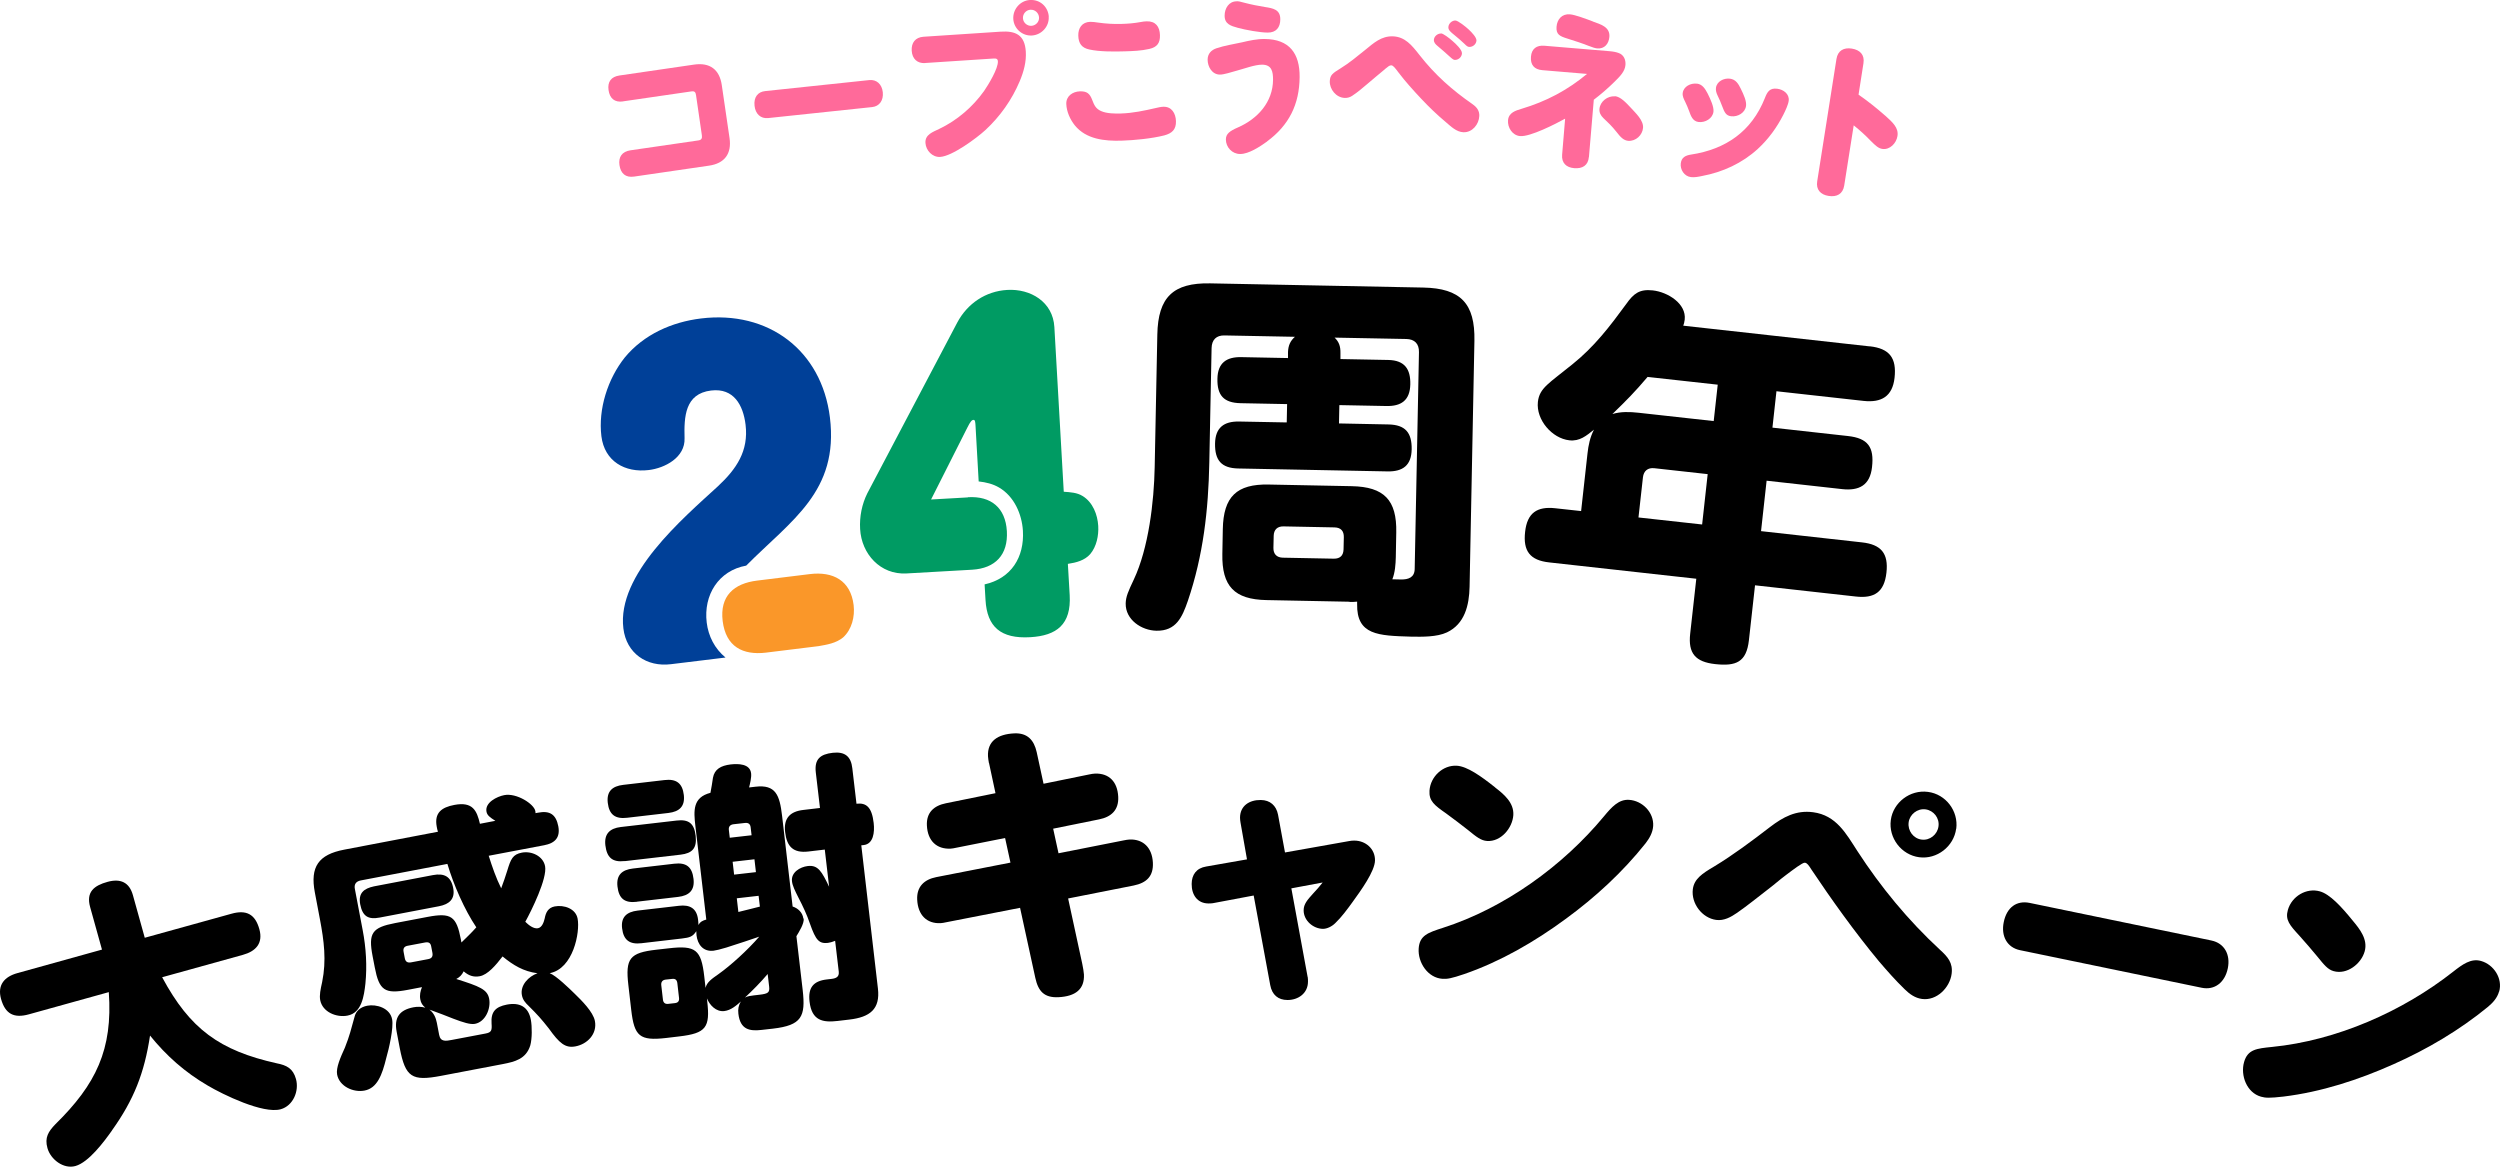 <svg width="300" height="140" viewBox="0 0 300 140" fill="none" xmlns="http://www.w3.org/2000/svg">
<path d="M74.775 12.17C73.745 12.32 73.165 11.8 73.025 10.81C72.885 9.82 73.335 9.21 74.325 9.06L83.305 7.75C85.185 7.48 86.345 8.34 86.615 10.22L87.545 16.57C87.815 18.45 86.955 19.61 85.075 19.88L76.095 21.19C75.065 21.34 74.485 20.82 74.335 19.81C74.195 18.84 74.645 18.19 75.635 18.04L83.805 16.85C84.185 16.8 84.275 16.58 84.225 16.24L83.525 11.43C83.475 11.05 83.345 10.91 82.955 10.97L74.785 12.16L74.775 12.17Z" fill="#FF6A9A"/>
<path d="M104.315 9.61C105.195 9.52 105.835 10.11 105.935 11.07C106.035 12.04 105.535 12.76 104.655 12.85L92.165 14.17C91.285 14.26 90.645 13.67 90.545 12.69C90.435 11.68 90.925 11.02 91.825 10.93L104.315 9.61Z" fill="#FF6A9A"/>
<path d="M111.025 7.57C110.065 7.63 109.465 7.05 109.405 6.09C109.345 5.13 109.845 4.48 110.815 4.41L120.075 3.8C121.875 3.68 122.965 4.19 123.095 6.17C123.175 7.39 122.855 8.59 122.365 9.75C121.425 11.98 120.015 13.97 118.245 15.61C117.165 16.6 114.265 18.74 112.825 18.83C111.885 18.89 111.115 18.06 111.055 17.16C110.985 16.14 111.955 15.84 112.705 15.47C114.845 14.45 116.725 12.84 118.095 10.91C118.585 10.2 119.805 8.21 119.745 7.35C119.725 7.05 119.525 7 119.265 7.02L111.025 7.56V7.57ZM125.845 2C125.925 3.16 125.005 4.18 123.845 4.26C122.685 4.34 121.665 3.44 121.595 2.28C121.525 1.12 122.415 0.08 123.575 -6.03497e-07C124.835 -0.08 125.775 0.84 125.855 2H125.845ZM122.755 2.2C122.785 2.72 123.255 3.13 123.775 3.1C124.315 3.06 124.725 2.6 124.685 2.08C124.645 1.54 124.185 1.13 123.645 1.17C123.125 1.2 122.715 1.67 122.755 2.21V2.2Z" fill="#FF6A9A"/>
<path d="M129.585 10.96C130.425 10.94 130.775 11.21 131.075 12.02C131.295 12.59 131.485 13.05 132.135 13.33C132.805 13.63 133.765 13.64 134.485 13.62C135.925 13.58 137.315 13.28 138.705 12.96C139.005 12.89 139.305 12.82 139.605 12.81C140.605 12.78 141.085 13.61 141.115 14.53C141.145 15.55 140.635 16 139.705 16.25C138.195 16.63 136.145 16.83 134.585 16.88C132.565 16.94 130.335 16.72 128.975 15.04C128.415 14.34 127.985 13.39 127.955 12.47C127.925 11.53 128.715 10.99 129.595 10.96H129.585ZM130.825 2.62C131.145 2.62 131.445 2.66 131.765 2.71C132.685 2.84 133.635 2.9 134.575 2.87C135.355 2.85 136.095 2.79 136.905 2.64C137.125 2.59 137.365 2.57 137.605 2.56C138.665 2.53 139.165 3.19 139.195 4.21C139.225 5.15 138.855 5.66 137.925 5.87C136.935 6.1 135.955 6.13 134.975 6.16C133.715 6.2 131.935 6.21 130.725 5.94C129.815 5.75 129.425 5.22 129.395 4.3C129.365 3.36 129.845 2.65 130.825 2.62Z" fill="#FF6A9A"/>
<path d="M152.065 16.97C151.215 17.58 149.855 18.49 148.815 18.48C147.855 18.48 147.105 17.67 147.105 16.73C147.105 16.05 147.595 15.71 148.535 15.3C150.925 14.26 152.745 12.25 152.765 9.57C152.765 8.59 152.615 7.77 151.455 7.76C150.575 7.76 149.315 8.24 148.445 8.47C147.745 8.66 146.865 8.96 146.385 8.95C145.445 8.95 144.915 8 144.915 7.16C144.915 6.46 145.345 6 145.985 5.79C146.965 5.46 148.005 5.31 149.035 5.08C149.935 4.87 150.815 4.67 151.755 4.68C154.715 4.7 155.985 6.4 155.955 9.26C155.925 12.52 154.685 15.03 152.045 16.97H152.065ZM148.405 0.15C148.645 0.15 148.825 0.19 149.365 0.34C150.165 0.55 150.985 0.71 151.785 0.84C152.745 0.99 153.645 1.13 153.635 2.32C153.635 3.3 153.125 3.92 152.125 3.91C151.205 3.91 149.465 3.59 148.545 3.34C147.705 3.11 146.945 2.89 146.955 1.87C146.955 1.01 147.465 0.15 148.405 0.16V0.15Z" fill="#FF6A9A"/>
<path d="M166.195 8.3C165.515 8.85 164.825 9.45 164.145 10.02C163.545 10.52 162.925 11.07 162.245 11.51C161.975 11.68 161.675 11.77 161.355 11.75C160.335 11.71 159.535 10.71 159.575 9.74C159.605 9 159.915 8.79 160.855 8.21C161.925 7.55 162.855 6.77 163.825 5.99C164.835 5.17 165.755 4.31 167.155 4.36C168.595 4.42 169.395 5.39 170.345 6.61C172.225 9.01 174.245 10.79 176.715 12.51C177.225 12.87 177.545 13.3 177.515 13.92C177.475 14.92 176.675 15.91 175.615 15.87C174.775 15.84 174.105 15.17 173.505 14.66C172.475 13.8 171.495 12.86 170.575 11.88C169.615 10.86 168.635 9.78 167.805 8.68C167.385 8.12 167.175 7.85 166.955 7.84C166.735 7.84 166.615 7.95 166.195 8.29V8.3ZM172.935 4.01C173.155 4.01 173.875 4.53 174.315 4.93C174.685 5.24 175.455 5.98 175.435 6.4C175.415 6.84 175.025 7.2 174.585 7.19C174.445 7.19 174.305 7.1 173.985 6.81C173.485 6.37 172.995 5.91 172.475 5.49C172.265 5.32 172.055 5.09 172.065 4.79C172.085 4.37 172.495 4.01 172.935 4.02V4.01ZM174.645 2.46C174.965 2.47 175.895 3.21 176.245 3.54C176.655 3.92 177.185 4.5 177.175 4.86C177.155 5.28 176.765 5.64 176.325 5.63C176.145 5.63 176.005 5.54 175.725 5.25C175.335 4.87 174.975 4.58 174.545 4.22C174.075 3.84 173.785 3.61 173.805 3.25C173.825 2.83 174.235 2.45 174.655 2.46H174.645Z" fill="#FF6A9A"/>
<path d="M190.665 18.84C190.575 19.86 189.885 20.26 188.905 20.18C187.945 20.1 187.375 19.55 187.455 18.57L187.815 14.24C186.675 14.87 183.615 16.44 182.405 16.33C181.485 16.25 180.885 15.3 180.965 14.42C181.045 13.52 181.865 13.27 182.605 13.05C185.545 12.17 188.065 10.84 190.445 8.87L185.085 8.42C184.105 8.34 183.635 7.78 183.715 6.8C183.795 5.84 184.395 5.41 185.335 5.49L193.105 6.14C193.605 6.18 193.935 6.25 194.235 6.36C194.855 6.57 195.105 7.18 195.055 7.79C194.995 8.55 194.445 9.12 193.765 9.79C192.975 10.57 192.135 11.3 191.255 11.97L190.675 18.82L190.665 18.84ZM191.135 2.58C192.055 2.92 193.225 3.22 193.125 4.43C193.055 5.25 192.545 5.89 191.665 5.81C191.445 5.79 191.155 5.71 190.625 5.5C189.795 5.17 189.005 4.92 188.055 4.62C187.155 4.34 186.715 4.12 186.785 3.21C186.855 2.33 187.415 1.64 188.395 1.72C189.015 1.77 190.395 2.29 191.135 2.57V2.58ZM193.785 11.54C194.465 11.6 195.125 12.32 195.715 12.95C196.285 13.58 197.235 14.44 197.165 15.34C197.095 16.22 196.285 16.97 195.385 16.9C194.845 16.85 194.475 16.48 193.955 15.8C193.445 15.16 192.945 14.67 192.405 14.17C192.085 13.86 191.895 13.5 191.935 13.07C192.015 12.17 192.915 11.49 193.785 11.56V11.54Z" fill="#FF6A9A"/>
<path d="M214.645 12.09C214.595 12.53 214.255 13.27 213.995 13.78C213.225 15.3 212.205 16.7 210.945 17.86C209.075 19.58 206.725 20.66 204.245 21.12C203.815 21.21 203.335 21.31 202.895 21.25C202.105 21.15 201.595 20.34 201.695 19.59C201.785 18.88 202.275 18.65 202.915 18.55C207.085 17.92 210.195 15.77 211.785 11.77C212.075 11.02 212.365 10.53 213.275 10.65C214.015 10.74 214.745 11.28 214.645 12.09ZM203.615 10.03C204.285 10.11 204.605 10.64 204.905 11.2C205.275 11.93 205.685 12.85 205.615 13.41C205.515 14.22 204.625 14.74 203.825 14.64C203.125 14.55 202.905 13.92 202.695 13.33C202.565 12.95 202.385 12.57 202.215 12.2C202.055 11.88 201.875 11.53 201.925 11.16C202.025 10.37 202.885 9.95 203.615 10.04V10.03ZM207.595 9.44C208.285 9.53 208.605 10.05 208.895 10.65C209.265 11.4 209.595 12.15 209.525 12.7C209.425 13.53 208.535 14.05 207.735 13.95C207.135 13.88 206.945 13.51 206.655 12.73C206.485 12.29 206.335 11.9 206.105 11.45C205.965 11.15 205.875 10.86 205.915 10.54C206.015 9.77 206.855 9.35 207.585 9.44H207.595Z" fill="#FF6A9A"/>
<path d="M226.185 13.84C227.125 14.68 227.855 15.34 227.695 16.33C227.565 17.18 226.785 18.01 225.875 17.87C225.415 17.8 225.085 17.5 224.485 16.9C223.845 16.23 223.165 15.62 222.445 15.04L221.305 22.27C221.145 23.28 220.415 23.67 219.425 23.51C218.455 23.36 217.905 22.74 218.065 21.76L220.375 7.08C220.535 6.07 221.245 5.68 222.215 5.83C223.205 5.99 223.775 6.58 223.615 7.59L223.025 11.36C224.125 12.12 225.165 12.95 226.175 13.84H226.185Z" fill="#FF6A9A"/>
<path d="M74.804 75.402C75.165 78.412 77.606 80.064 80.516 79.703L87.061 78.904C85.769 77.843 85.003 76.343 84.806 74.713C84.401 71.408 86.218 68.475 89.545 67.873C94.984 62.401 100.674 58.987 99.591 50.101C98.595 42.025 92.193 37.231 84.117 38.216C80.637 38.643 77.277 40.12 74.99 42.878C72.922 45.461 71.773 49.094 72.167 52.344C72.539 55.354 74.99 56.755 77.857 56.404C79.772 56.175 82.235 54.905 82.147 52.585C82.081 50.024 82.18 47.245 85.332 46.862C88.057 46.533 89.184 48.624 89.468 50.965C89.851 54.117 88.374 56.284 86.152 58.352C81.884 62.27 74.016 68.946 74.804 75.402Z" fill="#004098"/>
<path d="M86.722 74.538C87.105 77.591 89.118 78.653 91.942 78.313H91.931L98.234 77.536C99.241 77.361 100.324 77.186 101.167 76.497C102.218 75.545 102.601 74.001 102.436 72.612C102.075 69.646 99.952 68.552 97.183 68.891L90.88 69.668C88.057 70.007 86.35 71.528 86.722 74.538Z" fill="#FA9729"/>
<path d="M116.15 59.666C118.94 59.501 120.659 60.946 120.823 63.737C120.987 66.571 119.444 68.201 116.653 68.366L108.774 68.814C105.644 68.989 103.379 66.472 103.215 63.485C103.127 61.996 103.434 60.486 104.079 59.195L114.869 38.709C116.084 36.422 118.273 34.944 120.866 34.791C123.657 34.627 126.349 36.214 126.524 39.245L127.651 59.009C128.428 59.064 129.249 59.108 129.895 59.512C131.142 60.257 131.711 61.767 131.788 63.113C131.854 64.262 131.591 65.586 130.825 66.494C130.147 67.26 129.151 67.512 128.144 67.665L128.363 71.419C128.56 74.932 126.809 76.278 123.635 76.464C120.079 76.672 118.448 75.216 118.262 71.999L118.152 70.127C121.348 69.416 122.935 66.866 122.749 63.693C122.628 61.679 121.687 59.556 119.893 58.506C119.148 58.068 118.317 57.871 117.441 57.772L117.058 50.998C117.036 50.714 117.025 50.375 116.828 50.386C116.631 50.386 116.456 50.55 116.062 51.349L111.729 59.939L116.15 59.688V59.666Z" fill="#009B63"/>
<path d="M161.937 72.207L151.968 72.01C148.126 71.933 146.605 70.346 146.682 66.462L146.737 63.485C146.813 59.6 148.4 58.068 152.241 58.144L162.211 58.341C166.096 58.418 167.628 60.005 167.551 63.89L167.496 66.866C167.474 67.731 167.409 68.694 167.081 69.515L168.087 69.537C169.007 69.558 169.74 69.296 169.762 68.289L170.276 42.266C170.298 41.259 169.762 40.7 168.755 40.679L160.153 40.514C160.69 41.029 160.865 41.576 160.854 42.353V43.086L166.599 43.196C168.569 43.239 169.28 44.301 169.236 46.129C169.193 48.055 168.131 48.766 166.347 48.722L160.722 48.613L160.679 50.812L166.621 50.933C168.634 50.977 169.433 51.907 169.401 53.92C169.368 55.846 168.339 56.601 166.511 56.569L148.586 56.218C146.572 56.175 145.774 55.244 145.806 53.231C145.839 51.316 146.868 50.55 148.695 50.583L154.408 50.692L154.452 48.492L148.871 48.383C146.857 48.339 146.047 47.453 146.091 45.45C146.124 43.535 147.196 42.813 148.98 42.856L154.561 42.966V42.233C154.594 41.456 154.835 40.908 155.393 40.416L146.934 40.252C145.971 40.23 145.412 40.766 145.391 41.773L145.117 55.496C145.008 61.209 144.395 66.647 142.545 72.097C141.867 74.056 141.144 75.731 138.77 75.687C136.986 75.654 135.049 74.374 135.082 72.415C135.104 71.594 135.388 70.959 136.056 69.547C137.829 65.783 138.485 60.213 138.562 56.054L138.879 40.142C138.967 35.656 140.783 33.916 145.226 34.003L170.79 34.507C175.277 34.594 177.017 36.411 176.93 40.898L176.35 70.401C176.306 72.644 175.759 74.877 173.636 75.884C172.432 76.453 170.648 76.42 169.324 76.398C165.395 76.278 162.78 76.223 162.856 72.469V72.196C162.583 72.24 162.265 72.229 161.948 72.229L161.937 72.207ZM154.014 63.167C153.281 63.157 152.865 63.562 152.843 64.284L152.81 65.75C152.799 66.483 153.204 66.899 153.926 66.921L160.055 67.041C160.832 67.052 161.204 66.647 161.226 65.925L161.259 64.459C161.27 63.726 160.919 63.31 160.142 63.288L154.014 63.167Z" fill="black"/>
<path d="M224.359 41.554C226.766 41.817 227.609 42.977 227.346 45.341C227.095 47.573 225.77 48.339 223.636 48.109L213.174 46.949L212.693 51.316L221.743 52.322C224.151 52.585 224.917 53.647 224.643 56.054C224.402 58.243 223.078 58.921 221.043 58.692L211.993 57.685L211.325 63.737L223.418 65.083C225.738 65.334 226.635 66.407 226.372 68.727C226.11 71.047 224.928 71.835 222.695 71.583L210.603 70.237L209.87 76.825C209.574 79.462 208.326 79.966 205.82 79.692C203.457 79.43 202.559 78.412 202.822 76.048L203.555 69.449L185.914 67.49C183.594 67.239 182.752 66.122 183.014 63.813C183.266 61.537 184.459 60.749 186.637 60.99L189.734 61.329L190.5 54.413C190.609 53.417 190.806 52.465 191.277 51.556C190.368 52.29 189.558 52.979 188.322 52.837C186.232 52.607 184.317 50.364 184.546 48.23C184.732 46.544 185.903 45.986 188.683 43.721C191.309 41.62 193.192 39.157 195.151 36.476C196.026 35.24 196.726 34.671 198.324 34.846C200.141 35.043 202.384 36.444 202.165 38.359C202.132 38.632 202.056 38.95 201.99 39.081L224.359 41.565V41.554ZM193.487 49.685C194.483 49.379 195.545 49.411 196.639 49.532L205.645 50.528L206.127 46.161L197.711 45.231C196.179 47.037 195.194 48.033 193.487 49.685ZM204.934 56.897L198.521 56.186C197.744 56.098 197.241 56.503 197.153 57.28L196.617 62.095L204.256 62.938L204.923 56.886L204.934 56.897Z" fill="black"/>
<path d="M13.434 135.662C12.481 137.015 10.639 139.478 9.053 139.922C7.623 140.321 6.07 139.134 5.693 137.769C5.338 136.505 5.804 135.784 6.647 134.907C11.516 130.126 13.545 125.955 13.057 119.055L3.474 121.717C1.689 122.217 0.635 121.695 0.125 119.876C-0.341 118.19 0.535 117.202 2.099 116.77L12.237 113.952L10.817 108.849C10.307 107.03 11.294 106.264 12.913 105.821C14.444 105.399 15.52 105.865 15.952 107.429L17.372 112.532L27.776 109.648C29.561 109.149 30.626 109.692 31.125 111.511C31.591 113.198 30.704 114.152 29.14 114.584L19.457 117.269C22.796 123.481 26.345 126.066 33.21 127.597C34.397 127.83 35.162 128.207 35.517 129.483C35.916 130.914 35.184 132.689 33.687 133.11C31.58 133.698 26.766 131.357 24.914 130.259C22.197 128.673 19.967 126.698 18.004 124.269C17.328 128.762 16.052 131.99 13.434 135.651V135.662Z" fill="black"/>
<path d="M58.7 119.854C58.922 121.007 58.267 122.616 57.003 122.86C56.437 122.971 55.561 122.682 54.419 122.25C53.598 121.928 52.599 121.529 51.535 121.152C52.056 121.562 52.3 122.106 52.422 122.738L52.699 124.191C52.866 125.056 53.531 124.923 54.219 124.79L58.256 124.025C58.988 123.892 59.044 123.637 58.988 122.827C58.888 121.407 59.465 120.819 60.818 120.553C62.338 120.264 63.402 120.786 63.702 122.372C63.857 123.204 63.857 124.646 63.635 125.445C63.125 127.087 61.783 127.408 60.352 127.686L52.899 129.106C49.45 129.76 48.651 129.294 47.974 125.789L47.597 123.803C47.276 122.117 47.93 121.196 49.616 120.874C50.082 120.786 50.559 120.797 51.036 120.919C50.703 120.641 50.514 120.364 50.437 119.931C50.337 119.399 50.448 118.933 50.636 118.456L48.95 118.778C46.167 119.31 45.501 118.855 44.969 116.071L44.714 114.751C44.181 111.966 44.636 111.301 47.42 110.768L51.324 110.025C54.141 109.493 54.773 109.947 55.306 112.732L55.372 113.098C56.005 112.466 56.537 111.989 57.158 111.279C55.727 109.149 54.43 106.165 53.687 103.669L43.283 105.654C42.717 105.765 42.473 106.12 42.584 106.675L43.527 111.645C43.926 113.73 44.059 115.904 43.849 118.034C43.682 119.51 43.416 121.551 41.697 121.873C40.377 122.128 38.702 121.451 38.425 120.02C38.314 119.421 38.458 118.744 38.658 117.846C39.19 115.239 38.88 112.898 38.392 110.313L37.782 107.096C37.194 104.012 38.225 102.548 41.297 101.96L52.555 99.808C52.489 99.619 52.444 99.42 52.411 99.22C52.089 97.534 52.999 96.879 54.518 96.591C56.737 96.169 57.225 97.279 57.591 98.854L59.443 98.499C58.777 98.078 58.456 97.833 58.378 97.401C58.167 96.302 59.642 95.582 60.508 95.415C61.994 95.127 64.079 96.48 64.234 97.312C64.257 97.412 64.268 97.478 64.257 97.578L64.556 97.523C65.976 97.246 66.719 97.722 66.996 99.153C67.251 100.507 66.597 101.184 65.299 101.428L58.644 102.692C59.066 104.023 59.52 105.344 60.142 106.597C60.419 105.887 60.652 105.155 60.874 104.467C61.295 103.081 61.528 102.526 62.626 102.315C63.791 102.093 65.177 102.726 65.41 103.946C65.687 105.399 63.78 109.271 63.036 110.613C63.413 110.99 64.024 111.489 64.556 111.389C65.055 111.29 65.266 110.635 65.366 110.202C65.499 109.493 65.776 108.927 66.564 108.771C67.662 108.561 69.081 109.015 69.314 110.236C69.625 111.889 68.782 116.248 65.965 116.781C66.741 117.08 68.338 118.633 68.981 119.266C69.78 120.042 71.177 121.418 71.388 122.516C71.688 124.069 70.479 125.301 69.048 125.567C67.828 125.8 67.118 125.178 65.865 123.426C64.922 122.228 64.523 121.795 63.458 120.73C63.036 120.331 62.726 119.976 62.626 119.41C62.404 118.223 63.436 117.158 64.501 116.792C62.815 116.57 61.606 115.838 60.308 114.773C59.509 115.816 58.533 116.969 57.568 117.147C56.803 117.291 56.215 117.058 55.639 116.559C55.417 117.014 55.151 117.269 54.751 117.48C57.524 118.356 58.489 118.722 58.7 119.854ZM47.054 122.316C47.254 123.337 46.666 125.888 46.355 126.942C45.856 128.995 45.268 130.581 43.738 130.869C42.418 131.125 40.732 130.381 40.455 128.95C40.299 128.151 40.854 126.887 41.386 125.722C41.963 124.269 42.129 123.514 42.54 122.039C42.706 121.285 43.305 120.83 44.07 120.686C45.168 120.475 46.799 120.952 47.054 122.316ZM51.956 105.011C53.309 104.756 54.119 105.177 54.385 106.575C54.64 107.895 53.897 108.516 52.677 108.749L45.59 110.103C44.17 110.38 43.505 109.947 43.227 108.527C42.972 107.174 43.649 106.63 44.869 106.364L51.956 105.011ZM48.939 113.486C48.507 113.564 48.352 113.808 48.429 114.207L48.573 114.973C48.651 115.405 48.895 115.561 49.328 115.483L51.38 115.095C51.812 115.017 51.967 114.773 51.89 114.34L51.745 113.575C51.668 113.142 51.435 113.02 51.002 113.098L48.95 113.486H48.939Z" fill="black"/>
<path d="M74.972 103.325C73.464 103.502 72.821 102.892 72.643 101.428C72.488 100.052 73.187 99.398 74.496 99.242L81.195 98.466C82.67 98.288 83.313 98.832 83.479 100.307C83.646 101.783 83.08 102.393 81.672 102.559L74.972 103.336V103.325ZM75.25 98.133C73.841 98.299 73.098 97.767 72.932 96.336C72.776 94.96 73.475 94.339 74.784 94.184L79.742 93.607C81.15 93.441 81.893 93.973 82.06 95.404C82.215 96.779 81.516 97.401 80.207 97.556L75.25 98.133ZM76.414 108.217C74.972 108.383 74.263 107.851 74.096 106.375C73.941 105 74.64 104.378 75.948 104.223L80.906 103.646C82.348 103.48 83.058 104.012 83.224 105.477C83.38 106.852 82.681 107.474 81.372 107.629L76.414 108.206V108.217ZM96.445 110.236C96.512 110.835 95.879 111.833 95.569 112.343L96.323 118.811C96.689 121.995 96.201 123.037 92.752 123.437L91.376 123.592C90.001 123.747 88.825 123.592 88.604 121.64C88.537 121.107 88.626 120.619 88.914 120.175C88.326 120.686 87.716 121.229 86.907 121.329C85.931 121.44 85.165 120.619 84.833 119.809L84.866 120.142C85.232 123.293 84.733 123.991 81.516 124.369L79.941 124.557C76.758 124.923 76.115 124.358 75.749 121.207L75.405 118.223C75.028 115.006 75.56 114.329 78.777 113.963L80.252 113.797C83.468 113.42 84.145 113.952 84.511 117.169L84.666 118.545C84.822 117.846 85.454 117.435 86.208 116.903C87.65 115.882 89.68 114.052 91.11 112.399C90.423 112.643 88.526 113.275 87.151 113.708C86.463 113.919 85.897 114.052 85.631 114.085C84.389 114.229 83.712 113.353 83.579 112.221C83.557 112.055 83.579 111.911 83.557 111.744C83.124 112.41 82.758 112.51 81.827 112.621L76.969 113.187C75.56 113.353 74.817 112.821 74.651 111.389C74.496 110.047 75.205 109.426 76.514 109.271L81.472 108.694C82.781 108.538 83.612 108.993 83.768 110.358C83.79 110.591 83.812 110.757 83.812 111.001C84.034 110.602 84.322 110.469 84.755 110.347L83.446 99.12C83.235 97.279 83.113 95.692 85.254 95.138C85.365 94.65 85.476 93.818 85.553 93.341C85.742 92.298 86.507 91.876 87.672 91.732C88.581 91.632 90.001 91.632 90.134 92.808C90.19 93.307 90.001 94.051 89.89 94.494L90.656 94.406C93.096 94.117 93.561 95.426 93.85 97.9L95.114 108.783C95.746 108.982 96.312 109.493 96.401 110.225L96.445 110.236ZM79.853 117.557C79.487 117.602 79.309 117.857 79.353 118.223L79.553 119.965C79.597 120.331 79.819 120.508 80.185 120.464L80.984 120.375C81.383 120.331 81.527 120.109 81.483 119.743L81.283 118.001C81.239 117.602 81.05 117.413 80.64 117.469L79.841 117.557H79.853ZM90.19 100.23L90.079 99.287C90.034 98.887 89.813 98.71 89.402 98.754L88.027 98.909C87.628 98.954 87.417 99.187 87.461 99.586L87.572 100.529L90.19 100.23ZM87.916 103.413L88.093 104.955L90.711 104.656L90.534 103.114L87.916 103.413ZM91.188 108.805L91.033 107.496L88.415 107.795L88.604 109.437C89.458 109.237 90.323 109.004 91.177 108.794L91.188 108.805ZM90.489 119.443L91.155 119.366C92.197 119.244 92.375 119.088 92.297 118.389L92.12 116.881C91.254 117.901 90.345 118.822 89.391 119.709C89.713 119.532 90.079 119.499 90.478 119.443H90.489ZM99.429 113.142C98.286 113.275 97.909 112.876 97.188 110.824C96.822 109.748 96.334 108.716 95.802 107.695C95.403 106.897 95.092 106.287 95.037 105.743C94.915 104.7 95.99 104.035 96.933 103.924C98.175 103.779 98.608 104.578 99.495 106.409L98.974 101.949L97 102.182C95.192 102.393 94.415 101.594 94.216 99.852C94.016 98.177 94.815 97.368 96.423 97.19L98.397 96.957L97.898 92.708C97.71 91.1 98.419 90.512 99.928 90.334C101.403 90.168 102.124 90.789 102.279 92.198L102.778 96.447C103.921 96.314 104.619 96.813 104.841 98.754C104.974 99.897 104.797 101.272 103.654 101.405L103.355 101.439L105.351 118.622C105.64 121.096 104.398 122.061 101.913 122.35L100.505 122.516C98.763 122.716 97.41 122.505 97.144 120.186C96.955 118.545 97.576 117.724 99.207 117.535L99.772 117.469C100.338 117.402 100.726 117.225 100.649 116.581L100.216 112.898C99.961 112.998 99.695 113.098 99.395 113.131L99.429 113.142Z" fill="black"/>
<path d="M118.67 91.566C118.626 91.288 118.57 91 118.559 90.756C118.471 88.948 119.713 88.105 121.698 88.005C123.295 87.927 124.083 88.814 124.404 90.257L125.225 94.051L130.715 92.93C130.959 92.886 131.203 92.83 131.425 92.83C133.089 92.786 134.098 93.806 134.187 95.615C134.265 97.212 133.344 98.033 131.902 98.322L126.379 99.442L127.022 102.393L134.875 100.84C135.119 100.795 135.329 100.751 135.584 100.74C137.182 100.695 138.257 101.716 138.346 103.524C138.424 105.122 137.614 105.943 136.028 106.264L128.175 107.817L129.872 115.66C129.961 116.082 130.061 116.681 130.072 116.925C130.161 118.7 129.063 119.565 127.011 119.665C125.314 119.743 124.593 118.966 124.238 117.347L122.408 108.938L113.502 110.679C113.291 110.724 113.08 110.768 112.87 110.779C111.206 110.857 110.152 109.803 110.063 107.962C109.986 106.397 110.906 105.543 112.348 105.255L121.255 103.513L120.611 100.562L114.7 101.738C114.489 101.783 114.278 101.827 114.067 101.838C112.404 101.916 111.317 100.906 111.228 99.065C111.15 97.501 112.071 96.68 113.513 96.391L119.458 95.182L118.681 91.555L118.67 91.566Z" fill="black"/>
<path d="M198.38 99.12C198.324 99.93 197.936 100.585 197.47 101.195C194.731 104.645 191.403 107.706 187.854 110.291C184.161 113.009 180.057 115.383 175.731 116.881C174.134 117.424 173.668 117.491 173.103 117.458C171.328 117.347 170.13 115.494 170.241 113.83C170.341 112.233 171.395 111.911 173.136 111.345C180.545 108.971 187.555 103.901 192.479 97.955C193.4 96.846 194.243 95.903 195.485 95.981C197.082 96.081 198.48 97.49 198.38 99.12ZM179.425 94.505C180.478 95.315 181.687 96.325 181.599 97.811C181.499 99.364 180.112 101.028 178.449 100.917C177.739 100.873 177.195 100.451 176.153 99.597C175.31 98.943 174.456 98.277 173.535 97.612C172.138 96.635 171.461 96.125 171.539 94.883C171.65 93.185 173.158 91.787 174.822 91.887C176.064 91.965 177.728 93.141 179.425 94.494V94.505Z" fill="black"/>
<path d="M203.14 106.697C203.306 105.466 204.249 104.833 205.68 103.99C208.009 102.581 210.238 100.906 212.39 99.253C213.987 98.033 215.529 97.201 217.569 97.467C220.353 97.833 221.529 100.03 222.893 102.138C225.688 106.442 228.96 110.424 232.787 113.963C233.718 114.806 234.373 115.538 234.195 116.87C233.973 118.522 232.41 120.109 230.646 119.876C229.803 119.765 229.149 119.288 228.55 118.7C227.441 117.624 226.476 116.526 225.477 115.361C222.572 111.866 219.699 107.829 217.37 104.345C217.048 103.835 216.86 103.558 216.582 103.524C216.305 103.491 215.151 104.378 214.309 105.011C213.466 105.643 213.066 106.031 212.19 106.697C210.959 107.64 209.717 108.661 208.452 109.537C207.709 110.047 206.888 110.513 205.946 110.391C204.26 110.169 202.918 108.416 203.14 106.697ZM234.739 99.442C234.461 101.583 232.421 103.147 230.313 102.87C228.162 102.592 226.609 100.551 226.897 98.41C227.174 96.302 229.204 94.738 231.356 95.027C233.508 95.304 235.027 97.334 234.75 99.453L234.739 99.442ZM229.038 98.688C228.905 99.675 229.603 100.629 230.591 100.751C231.578 100.884 232.498 100.141 232.62 99.153C232.753 98.166 232.044 97.257 231.067 97.123C230.08 96.99 229.16 97.734 229.038 98.677V98.688Z" fill="black"/>
<path d="M265.384 112.865C266.914 113.187 267.68 114.54 267.336 116.204C266.981 117.912 265.75 118.844 264.219 118.534L242.392 114.019C240.861 113.697 240.096 112.343 240.451 110.646C240.817 108.871 242.003 108.028 243.567 108.35L265.395 112.865H265.384Z" fill="black"/>
<path d="M299.889 118.977C299.667 119.765 299.146 120.32 298.558 120.819C295.153 123.614 291.26 125.911 287.245 127.697C283.063 129.571 278.56 131.036 274.013 131.59C272.338 131.779 271.861 131.757 271.318 131.602C269.61 131.125 268.833 129.05 269.288 127.453C269.721 125.911 270.819 125.822 272.638 125.633C280.379 124.868 288.298 121.385 294.365 116.614C295.508 115.716 296.528 114.973 297.726 115.317C299.257 115.749 300.344 117.424 299.9 118.988L299.889 118.977ZM282.331 110.48C283.185 111.5 284.161 112.732 283.762 114.163C283.341 115.671 281.633 116.992 280.035 116.537C279.348 116.348 278.915 115.816 278.061 114.762C277.374 113.941 276.686 113.12 275.921 112.277C274.767 111.023 274.201 110.391 274.545 109.193C275.011 107.551 276.775 106.508 278.383 106.963C279.581 107.296 280.967 108.794 282.331 110.48Z" fill="black"/>
<path d="M156.927 117.245C156.957 117.444 156.957 117.611 156.957 117.811C156.947 119.214 155.766 120.01 154.494 120C153.384 120 152.641 119.382 152.427 118.209L150.442 107.461L145.545 108.383C145.382 108.414 145.189 108.414 144.995 108.414C143.692 108.403 142.99 107.387 143 106.078C143 104.968 143.57 104.171 144.741 103.983L149.638 103.124L148.864 98.724C148.833 98.525 148.803 98.326 148.803 98.117C148.813 96.713 149.902 95.98 151.297 96C152.407 96.011 153.15 96.66 153.364 97.76L154.199 102.296L161.864 100.934C162.16 100.872 162.322 100.872 162.546 100.872C163.85 100.882 165.01 101.835 165 103.239C164.99 104.548 163.3 106.874 162.282 108.278C161.651 109.147 160.999 110.038 160.236 110.771C159.808 111.2 159.217 111.462 158.759 111.462C157.589 111.452 156.428 110.467 156.438 109.231C156.438 108.498 156.876 107.995 157.568 107.23C157.965 106.801 158.362 106.371 158.719 105.9L154.962 106.602L156.917 117.245H156.927Z" fill="black"/>
</svg>
